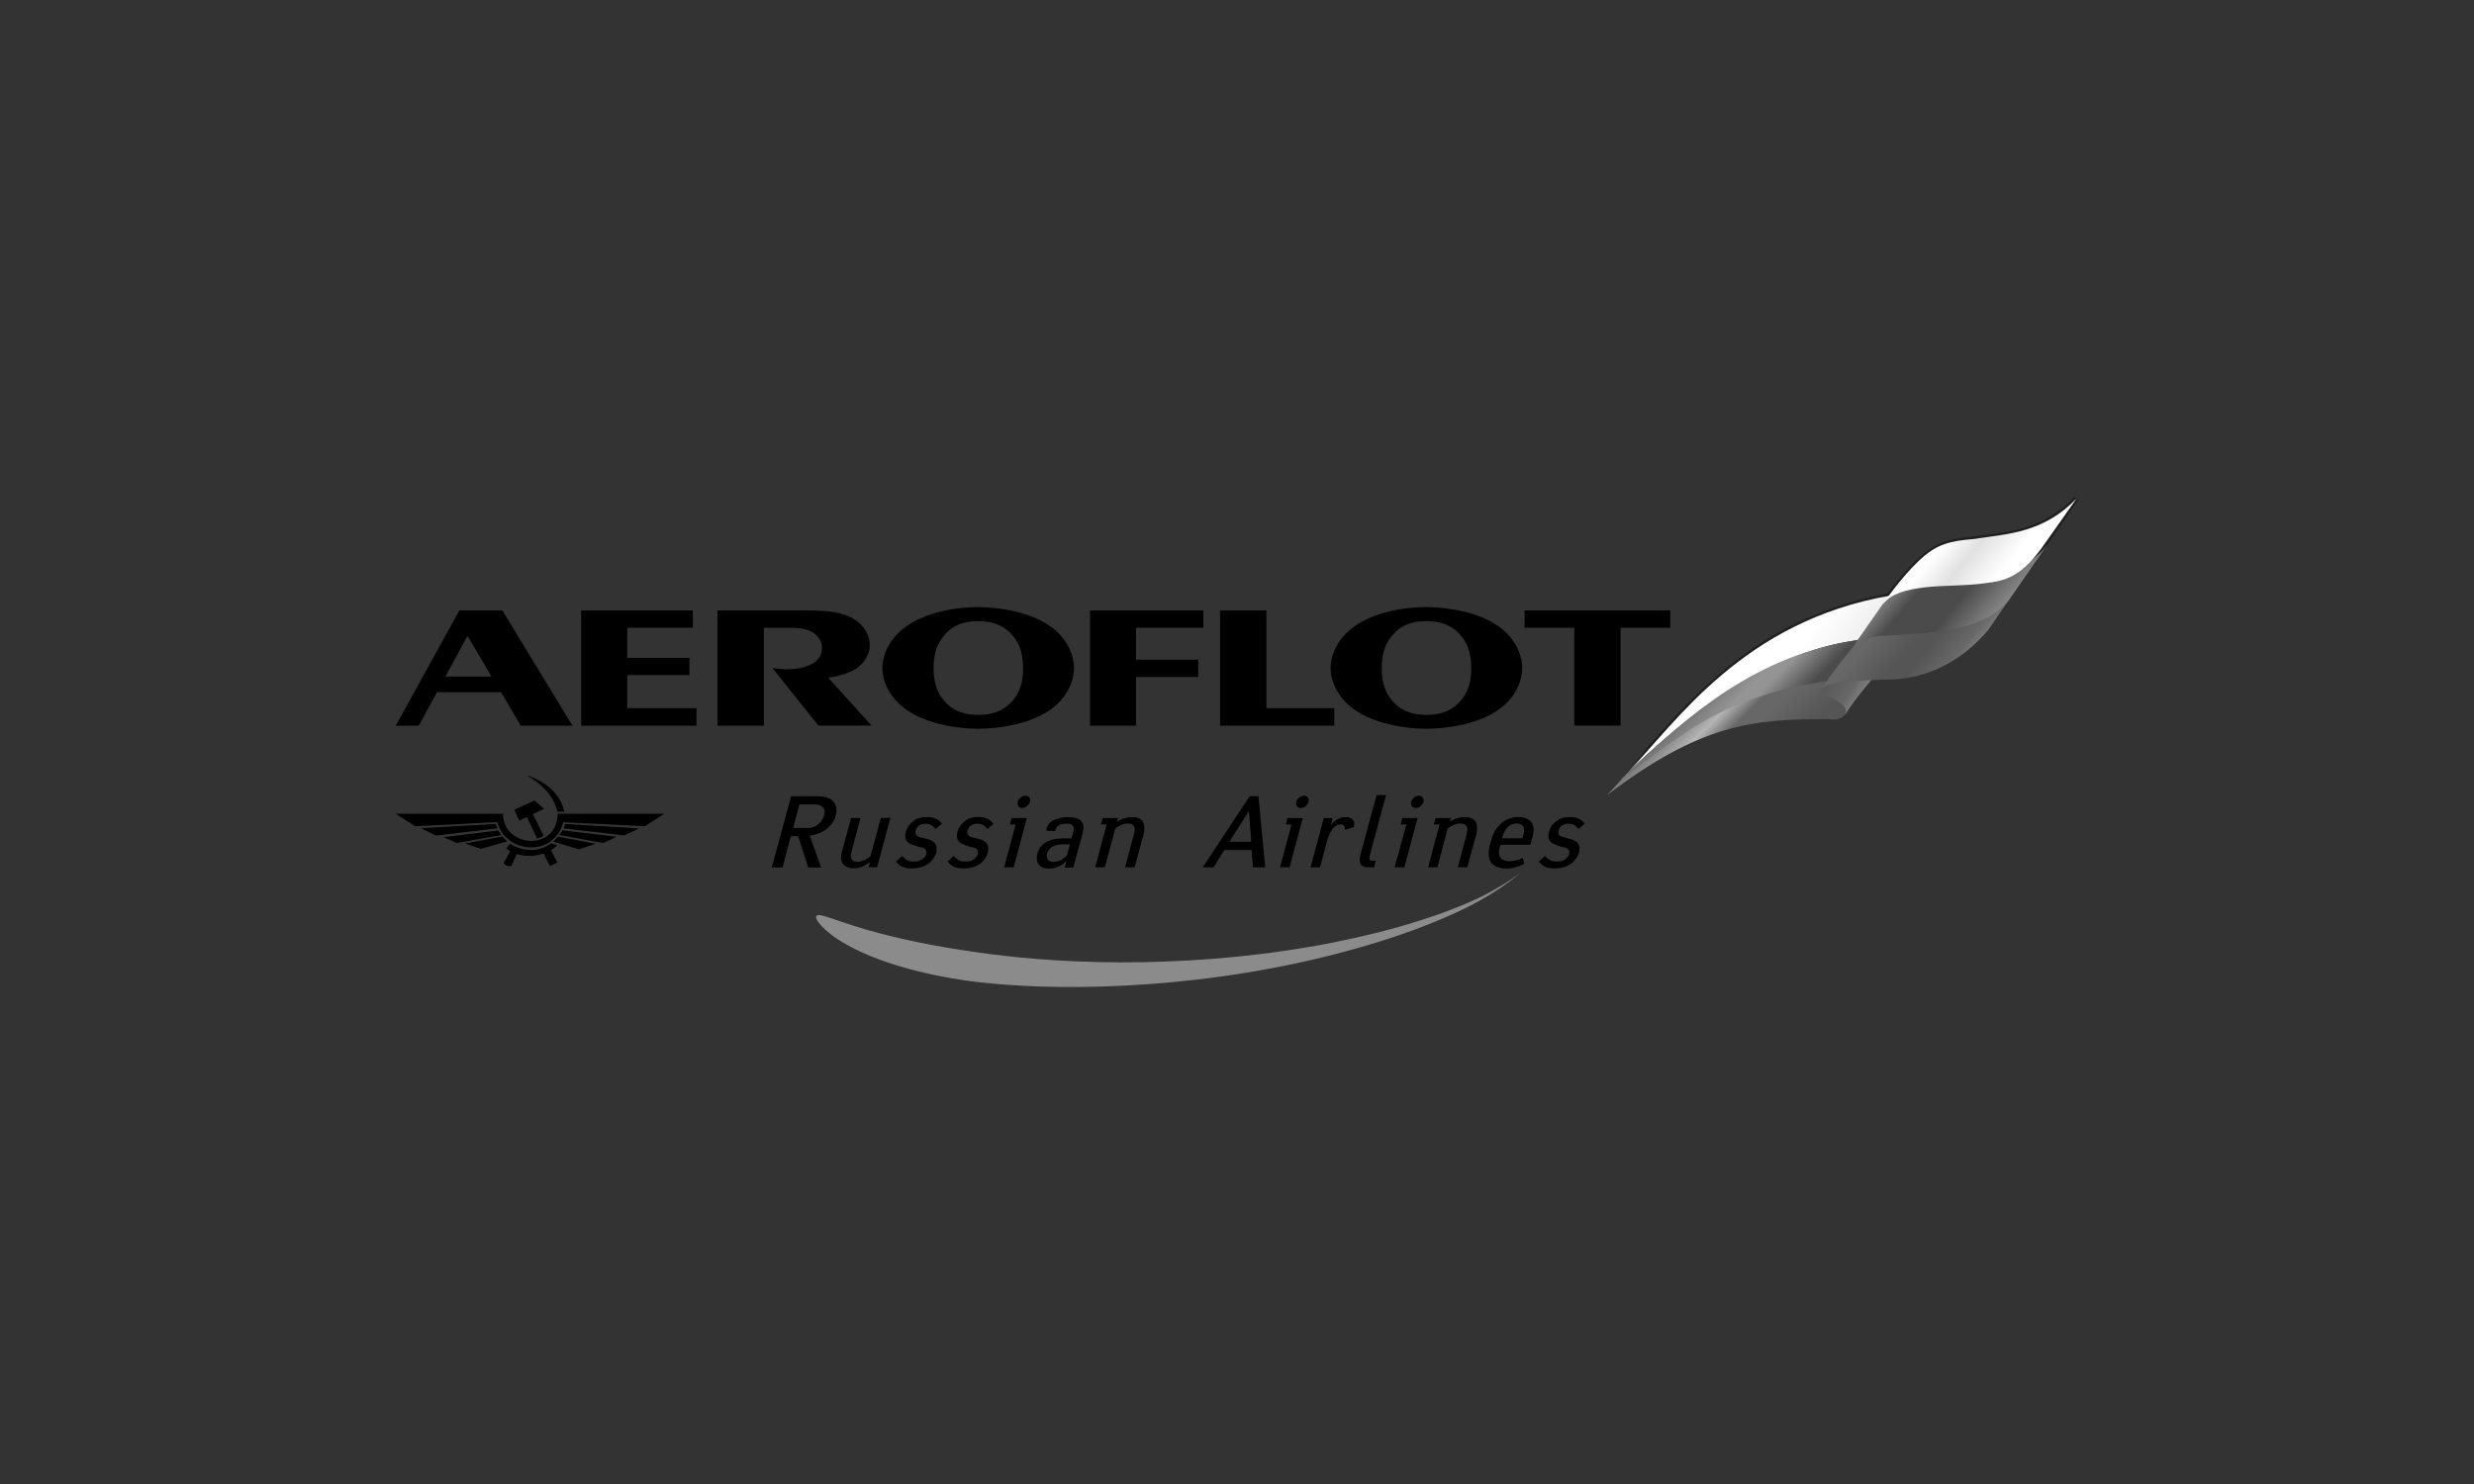 <?xml version="1.0" encoding="UTF-8"?>
<svg id="uuid-41ed4caf-e50e-4b6b-a147-7fdcb6617bab" data-name="uuid-d5bdb91e-7d18-48a2-856b-aff2aa85d167" xmlns="http://www.w3.org/2000/svg" xmlns:xlink="http://www.w3.org/1999/xlink" viewBox="0 0 250 150">
  <rect x="0" y="0" width="250" height="150" fill="#333333" stroke="none"/>
  <defs>
    <style>
      .uuid-85733336-0dbc-4968-9375-41567bd836b8 {
        fill: url(#uuid-d7bb140a-1aeb-4389-8526-75f5c98dec33);
      }

      .uuid-85733336-0dbc-4968-9375-41567bd836b8, .uuid-6c55cf8e-3ed5-4ffc-9752-c1f530ee01f3, .uuid-5c8c3dab-e3c2-497b-a77e-9cb6ffc7c336, .uuid-df7fc46c-8142-49fd-8302-dd256643009d, .uuid-05d8b72d-7a8b-4d39-b689-259ac7055008, .uuid-96f147ee-29e4-4d97-bbd1-1357ec6a5fb3, .uuid-39cca0c0-e602-47ba-aa41-9dc2250aedba, .uuid-1cae4511-c72e-444f-a53d-a69c1e844f22, .uuid-1271c557-2065-4655-964b-ada595819cb7, .uuid-8c578733-241a-4ac5-ab64-d08bfaf8c388 {
        stroke-width: 0px;
      }

      .uuid-6c55cf8e-3ed5-4ffc-9752-c1f530ee01f3 {
        fill: url(#uuid-c90aece1-02ae-46f3-a7c8-8daeb8f3ba23);
      }

      .uuid-5c8c3dab-e3c2-497b-a77e-9cb6ffc7c336 {
        fill: url(#uuid-9e6d95bb-67a9-4f7d-9f77-081294a41840);
      }

      .uuid-df7fc46c-8142-49fd-8302-dd256643009d {
        fill: url(#uuid-17fa11fc-89a0-4308-a57f-8cdb35e91789);
      }

      .uuid-05d8b72d-7a8b-4d39-b689-259ac7055008 {
        fill: url(#uuid-cbec2e39-48ab-4bc3-9743-46b5309ed4e6);
      }

      .uuid-39cca0c0-e602-47ba-aa41-9dc2250aedba {
        fill: #202020;
      }

      .uuid-1cae4511-c72e-444f-a53d-a69c1e844f22 {
        fill: #8b8b8b;
      }

      .uuid-1271c557-2065-4655-964b-ada595819cb7 {
        fill: url(#uuid-0b465406-a3af-4c25-a378-871608919357);
      }

      .uuid-8c578733-241a-4ac5-ab64-d08bfaf8c388 {
        fill: url(#uuid-4fb1d501-ac61-40f2-b52d-4a938c645821);
      }
    </style>
    <linearGradient id="uuid-17fa11fc-89a0-4308-a57f-8cdb35e91789" x1="-423.2" y1="543.65" x2="-422.53" y2="543.65" gradientTransform="translate(-1726.7 16117.92) rotate(44.63) scale(23.46 -23.46)" gradientUnits="userSpaceOnUse">
      <stop offset="0" stop-color="#555"/>
      <stop offset=".3" stop-color="#676767"/>
      <stop offset=".33" stop-color="#676767"/>
      <stop offset=".53" stop-color="#b5b5b5"/>
      <stop offset=".65" stop-color="#676767"/>
      <stop offset=".75" stop-color="#676767"/>
      <stop offset="1" stop-color="#555"/>
    </linearGradient>
    <linearGradient id="uuid-0b465406-a3af-4c25-a378-871608919357" x1="-444.75" y1="547.71" x2="-444.08" y2="547.71" gradientTransform="translate(2049.63 35123.56) rotate(36) scale(49.77 -49.77)" gradientUnits="userSpaceOnUse">
      <stop offset="0" stop-color="#fff"/>
      <stop offset=".34" stop-color="#fff"/>
      <stop offset=".54" stop-color="#fff"/>
      <stop offset=".91" stop-color="#d3d3d3"/>
      <stop offset="1" stop-color="#d3d3d3"/>
    </linearGradient>
    <linearGradient id="uuid-c90aece1-02ae-46f3-a7c8-8daeb8f3ba23" x1="-432.93" y1="546.85" x2="-432.27" y2="546.85" gradientTransform="translate(-2214.36 21786.83) rotate(44.63) scale(31.33 -31.33)" gradientUnits="userSpaceOnUse">
      <stop offset="0" stop-color="#4b4b4b"/>
      <stop offset=".13" stop-color="#4b4b4b"/>
      <stop offset=".4" stop-color="#949494"/>
      <stop offset=".46" stop-color="#949494"/>
      <stop offset=".61" stop-color="#4b4b4b"/>
      <stop offset=".64" stop-color="#4b4b4b"/>
      <stop offset=".92" stop-color="#4b4b4b"/>
      <stop offset="1" stop-color="#4b4b4b"/>
    </linearGradient>
    <linearGradient id="uuid-cbec2e39-48ab-4bc3-9743-46b5309ed4e6" x1="-385.26" y1="511.78" x2="-384.6" y2="511.78" gradientTransform="translate(661.31 6937.78) rotate(33) scale(10.75 -10.75)" gradientUnits="userSpaceOnUse">
      <stop offset="0" stop-color="#555"/>
      <stop offset=".45" stop-color="#676767"/>
      <stop offset="1" stop-color="#b5b5b5"/>
    </linearGradient>
    <linearGradient id="uuid-9e6d95bb-67a9-4f7d-9f77-081294a41840" x1="-435.11" y1="544.54" x2="-434.44" y2="544.54" gradientTransform="translate(-253.71 22820.68) rotate(39.74) scale(32.67 -32.67)" gradientUnits="userSpaceOnUse">
      <stop offset="0" stop-color="#d6d6d6"/>
      <stop offset=".07" stop-color="#d6d6d6"/>
      <stop offset=".1" stop-color="#d6d6d6"/>
      <stop offset=".37" stop-color="#4b4b4b"/>
      <stop offset=".54" stop-color="#4b4b4b"/>
      <stop offset=".95" stop-color="#d6d6d6"/>
      <stop offset="1" stop-color="#d6d6d6"/>
    </linearGradient>
    <linearGradient id="uuid-4fb1d501-ac61-40f2-b52d-4a938c645821" x1="-433.26" y1="543.71" x2="-432.59" y2="543.71" gradientTransform="translate(-247.58 21284.85) rotate(39.74) scale(30.55 -30.55)" gradientUnits="userSpaceOnUse">
      <stop offset="0" stop-color="#fff"/>
      <stop offset=".17" stop-color="#fff"/>
      <stop offset=".25" stop-color="#fff"/>
      <stop offset=".39" stop-color="#e1e1e1"/>
      <stop offset=".56" stop-color="#fff"/>
      <stop offset=".7" stop-color="#fff"/>
      <stop offset="1" stop-color="#fff"/>
    </linearGradient>
    <linearGradient id="uuid-d7bb140a-1aeb-4389-8526-75f5c98dec33" x1="-430.17" y1="542.5" x2="-429.5" y2="542.5" gradientTransform="translate(-255.45 19135.58) rotate(39.74) scale(27.56 -27.56)" gradientUnits="userSpaceOnUse">
      <stop offset="0" stop-color="#b5b5b5"/>
      <stop offset=".06" stop-color="#b5b5b5"/>
      <stop offset=".21" stop-color="#676767"/>
      <stop offset=".28" stop-color="#676767"/>
      <stop offset=".47" stop-color="#555"/>
      <stop offset=".52" stop-color="#555"/>
      <stop offset=".55" stop-color="#555"/>
      <stop offset=".69" stop-color="#676767"/>
      <stop offset=".89" stop-color="#adadad"/>
      <stop offset="1" stop-color="#b5b5b5"/>
    </linearGradient>
  </defs>
  <path class="uuid-39cca0c0-e602-47ba-aa41-9dc2250aedba" d="M206.39,54.81c-2.22,3.2-3.76,3.66-5.68,3.89l-.77.07-2.6.15-3,.23c-1.23.16-2.15.38-2.92.84,1.01-1.29,2.54-3.2,3.84-4.11,1.38-.91,2.99-.99,3.99-1.14l.61-.07h.08l.85-.07c2.38-.31,5.06-.76,7.67-2.75-.92,1.37-2.07,2.97-2.07,2.97M188.52,63.12s-.84,1.22-1,1.37c-2.68.38-5.44,1.22-8.28,2.51-3.6,1.75-7.29,4.19-11.12,7.54,2.69-3.05,6.21-6.78,11.12-9.67,3.07-1.83,6.75-3.35,11.12-4.19-.31.3-1.84,2.43-1.84,2.43M209.61,50.24c-2.91,3.04-6.05,3.43-8.89,3.81l-1.4.19c-1.52.17-2.82.27-4.28,1.26-1.46.91-3.15,2.97-4.3,4.49-4.53.84-8.29,2.36-11.5,4.19-5.68,3.35-9.59,7.77-12.5,11.04l-2.84,3.5.53-.15c5.22-5.1,10.13-8.76,14.81-10.96,2.91-1.45,5.75-2.29,8.51-2.59h.08l2.99-4.12c.77-.76,1.92-1.07,3.61-1.22l3-.23,2.53-.15.85-.08c1.99-.31,3.68-.76,6.06-4.11l3.14-4.57-.39-.3h-.01Z"/>
  <path class="uuid-df7fc46c-8142-49fd-8302-dd256643009d" d="M164.2,78.42l-1.84,1.98c9.36-7.16,14.73-7.77,22.47-7.7.69.08,1.38.08,1.84-.83l2.3-3.35c-10.82.15-15.65,2.89-24.77,9.9"/>
  <path class="uuid-1271c557-2065-4655-964b-ada595819cb7" d="M164.69,77.84v.04c8.91-8.5,16.48-12.34,23.04-13.17.61-.76,2.63-3.59,3.25-4.5-14.82,2.57-21.62,12.82-26.28,17.63"/>
  <path class="uuid-6c55cf8e-3ed5-4ffc-9752-c1f530ee01f3" d="M164.65,77.89c-.12.12-.42.48-.7.76-.09.08-.24.29-.25.3,1.72-1.42,5.23-4.2,8.44-6.02,3.19-1.81,7.09-3.32,12.62-4.11.54-.61,2.19-2.91,2.96-4.13-10.21,1.52-16.92,7.48-23.06,13.2"/>
  <path class="uuid-05d8b72d-7a8b-4d39-b689-259ac7055008" d="M184.14,69.58c-.31.83.15.46,1.54,1.3,1.08.68.84.99.76,1.37,1-1.6,2.91-3.81,2.91-3.81-.48-.17-.99-.24-1.51-.24-1.78,0-3.53.85-3.71,1.39"/>
  <path class="uuid-5c8c3dab-e3c2-497b-a77e-9cb6ffc7c336" d="M194.5,59.23c-2.15.23-3.45.83-4.3,1.9l-2.88,4.14c.69-.61,2.57-.94,4.64-.94h.53c.31,0,.62-.07.92-.07,2.99-.07,7.06-.53,9.52-3.5l3.57-5.15.39-.58c-3.14,4.26-10.17,3.82-12.4,4.2"/>
  <path class="uuid-8c578733-241a-4ac5-ab64-d08bfaf8c388" d="M199.86,54.43c-.92.16-2.99.08-4.68,1.22-1.76,1.14-3.9,3.93-4.9,5.38.93-1.07,2.3-1.42,4.14-1.65,1.85-.23,4.45-.15,6.37-.46,1.84-.22,3.53-.61,5.83-3.96l3.22-4.57c-3.3,3.43-6.9,3.57-9.98,4.03"/>
  <path class="uuid-85733336-0dbc-4968-9375-41567bd836b8" d="M196.18,63.79c-2.22.31-4.76.39-5.52.46-1.22,0-2.92.46-3.37,1.07-1.46,1.83-2.76,3.5-3.15,4.26.85-.84,3.69-.76,7.14-.91s6.9-1.75,9.66-5.03l2.09-3.06c-1.38,1.9-3.86,2.75-6.85,3.21"/>
  <path class="uuid-96f147ee-29e4-4d97-bbd1-1357ec6a5fb3" d="M50.25,83.72c-.06-.14-.11-.29-.16-.44l-7.55.44,1.53.74,6.19-.74h-.01ZM51.28,85.05c-.07-.05-.13-.11-.19-.16-.13-.11-.25-.22-.32-.34l-3.78.71,1.61.54,2.68-.76h0ZM54.27,84.75c.18-.03.45-.13.66-.29l-1.09-2.17,1.14-.54-.96-.83-.39.17-1.66.76.49,1.09.79-.35,1.03,2.17h-.01,0ZM56.13,80.22c.42.5.73,1.11.89,1.81h-.69c-.05-.21-.11-.42-.2-.61-.46-1.22-1.41-2.09-2.5-2.81-.15-.09-.28-.18-.42-.26.14.05.27.1.42.15.99.4,1.88.95,2.5,1.72M56.13,86.8l.21.38-.21.1-.56.26-.64-1.27c-.4.14-.85.22-1.3.24-.48.02-.98-.05-1.42-.19l-.54,1.22c-.18,0-.42,0-.58-.11-.08-.05-.16-.13-.19-.24l.19-.32.47-.83c-.15-.1-.28-.16-.41-.29l.39-.46c.66.4,1.38.62,2.09.62.71.02,1.41-.21,2.07-.67l.43.13.18.07c-.06.05-.11.09-.18.14-.13.13-.24.26-.45.37l.45.87s0-.02,0-.02ZM65.15,83.52l1.99-1.27h-10.8c0,.45-.07.84-.21,1.17-.41,1.08-1.46,1.59-2.5,1.58-1.03-.03-2.07-.56-2.54-1.54-.16-.36-.26-.74-.26-1.21h-10.84l1.98,1.27,8.28-.43c.16.59.45,1.11.84,1.48.66.7,1.6,1.08,2.54,1.08.92.02,1.85-.32,2.5-1.06.36-.39.63-.88.79-1.48l8.23.4h0ZM64.6,83.73l-1.53.71-6.1-.71c.05-.14.1-.29.14-.44,0,0,7.49.44,7.49.44ZM60.18,85.29l-1.68.56-2.38-.72-.2-.07c.08-.06.14-.12.2-.21.1-.08.18-.19.28-.28l3.78.71h0ZM60.98,85.2l1.33-.62-5.49-.65c-.05.18-.19.32-.29.47l4.45.81h0ZM46.15,85.2l-1.33-.58,5.53-.67c.1.16.19.3.31.45l-4.5.81h-.01Z"/>
  <path class="uuid-1cae4511-c72e-444f-a53d-a69c1e844f22" d="M97.7,96.1c2.49.4,7.26,1.01,13.11,1.14,5.83.15,12.69-.19,19.17-1.16,6.48-.94,12.55-2.52,16.87-4.22,4.35-1.64,6.78-3.63,6.77-3.64.02,0-2.51,2.32-7.11,4.3-4.55,2.05-10.99,4.02-17.76,5.3-6.77,1.31-13.86,1.9-19.64,1.94-5.77.07-10.26-.45-11.83-.7-5.43-.81-9.38-2.24-11.78-3.61-2.43-1.38-3.24-2.64-2.99-2.88.27-.29,1.48.3,3.93,1.06,2.45.77,6.19,1.73,11.28,2.48"/>
  <path class="uuid-96f147ee-29e4-4d97-bbd1-1357ec6a5fb3" d="M70.38,73.35v-1.77h-6.99v-3.34h6.28v-1.75h-6.28v-3.04h6.62v-1.75h-11.28v11.65s11.65,0,11.65,0Z"/>
  <path class="uuid-96f147ee-29e4-4d97-bbd1-1357ec6a5fb3" d="M77.19,73.35v-9.89h2.74c.83,0,1.6.06,2.3.53.51.36.83.88.83,1.52,0,.53-.19,1.09-.9,1.53-.92.6-2.52.68-3.53.56l-.57-.07,4.64,5.81h5.38l-4.4-4.85c.79-.08,2.05-.4,2.82-.89.92-.62,1.39-1.54,1.39-2.4,0-.96-.52-2-1.69-2.69-1.39-.79-3.29-.81-5.04-.81h-8.66v11.65h4.69Z"/>
  <path class="uuid-96f147ee-29e4-4d97-bbd1-1357ec6a5fb3" d="M114.8,73.35v-4.92h6.28v-1.75h-6.28v-3.23h6.8v-1.75h-11.45v11.65s4.65,0,4.65,0Z"/>
  <path class="uuid-96f147ee-29e4-4d97-bbd1-1357ec6a5fb3" d="M127.97,61.7h-4.68v11.65h11.54v-1.77h-6.86v-9.88Z"/>
  <path class="uuid-96f147ee-29e4-4d97-bbd1-1357ec6a5fb3" d="M154.06,63.45h5.02v9.89h4.68v-9.89h5.02v-1.75h-14.72s0,1.75,0,1.75Z"/>
  <path class="uuid-96f147ee-29e4-4d97-bbd1-1357ec6a5fb3" d="M144.14,72.26c-1.16,0-2.52-.26-3.53-1.52-.83-1.02-.98-2.2-.98-3.2s.15-2.2.98-3.22c1.01-1.29,2.37-1.54,3.53-1.54s2.52.26,3.54,1.54c.84,1.02.99,2.18.99,3.22s-.15,2.18-.99,3.2c-1.02,1.26-2.37,1.52-3.54,1.52M144.14,61.36c-2.18,0-5.23.49-7.29,1.96-1.63,1.16-2.39,2.8-2.39,4.21s.77,3.04,2.39,4.19c2.05,1.45,5.11,1.94,7.29,1.94s5.26-.49,7.31-1.94c1.63-1.15,2.37-2.8,2.37-4.19s-.75-3.06-2.37-4.21c-2.05-1.47-5.13-1.94-7.31-1.96"/>
  <path class="uuid-96f147ee-29e4-4d97-bbd1-1357ec6a5fb3" d="M98.85,72.26c-1.15,0-2.52-.26-3.52-1.52-.83-1.02-.99-2.2-.99-3.2s.15-2.2.99-3.22c1-1.29,2.37-1.54,3.52-1.54s2.52.26,3.55,1.54c.83,1.02.98,2.18.98,3.22s-.15,2.18-.98,3.2c-1.03,1.26-2.38,1.52-3.55,1.52M98.85,61.36c-2.18,0-5.23.49-7.28,1.96-1.63,1.16-2.4,2.8-2.4,4.21s.77,3.04,2.4,4.19c2.05,1.45,5.11,1.94,7.28,1.94s5.26-.49,7.31-1.94c1.62-1.15,2.37-2.8,2.37-4.19s-.75-3.06-2.37-4.21c-2.05-1.47-5.13-1.94-7.31-1.96"/>
  <path class="uuid-96f147ee-29e4-4d97-bbd1-1357ec6a5fb3" d="M45.01,68.39l2.2-4.06h.07l2.39,4.06h-4.66ZM42.32,73.35l1.84-3.38h6.47l1.99,3.38h5.23l-7.09-11.65h-4.34l-6.43,11.65h2.33Z"/>
  <path class="uuid-96f147ee-29e4-4d97-bbd1-1357ec6a5fb3" d="M89.01,82.68l-1.04,3.83c-.13.15-.33.28-.51.38-.28.15-.56.23-.81.23s-.48-.1-.58-.26c-.08-.13-.15-.33-.05-.69l.94-3.49h-.96l-.91,3.36c-.08.31-.2.84.07,1.24.15.23.48.48,1.16.48.28,0,.56-.05.92-.2.23-.13.48-.28.68-.43l-.15.53h.86l1.35-4.99h-.97,0Z"/>
  <path class="uuid-96f147ee-29e4-4d97-bbd1-1357ec6a5fb3" d="M95.18,83.26c-.23-.3-.51-.46-.56-.48-.32-.17-.68-.2-.99-.2-.33,0-.73.03-1.19.3-.33.24-.74.59-.89,1.17-.13.43-.08.76.07.96.18.23.48.35.74.43l.48.16c.25.05.51.05.66.25.08.1.16.23.11.48-.08.22-.23.38-.36.48-.18.16-.48.28-.91.28-.28,0-.51-.05-.73-.18-.2-.15-.36-.28-.43-.4l-.64.58c.46.6,1.02.69,1.57.69.38,0,1.14-.05,1.77-.53.35-.3.61-.69.71-1.01.05-.26.1-.63-.03-.86-.18-.35-.58-.51-.81-.56l-.36-.1c-.45-.1-.66-.15-.76-.28-.1-.07-.18-.23-.1-.53.05-.13.15-.33.35-.48.25-.15.49-.17.66-.17.23,0,.43.05.61.17.15.1.28.23.38.36l.63-.51s.02-.02.02-.02Z"/>
  <path class="uuid-96f147ee-29e4-4d97-bbd1-1357ec6a5fb3" d="M100.37,83.26c-.21-.3-.48-.46-.56-.48-.3-.17-.66-.2-.96-.2-.35,0-.73.03-1.19.3-.33.24-.73.59-.91,1.17-.1.43-.05.76.1.96.18.23.51.35.74.43l.45.16c.25.05.51.05.69.25.08.1.15.23.08.48-.08.22-.23.38-.33.48-.18.16-.48.28-.91.28-.28,0-.5-.05-.76-.18-.21-.15-.33-.28-.43-.4l-.63.58c.49.6,1.04.69,1.6.69.38,0,1.14-.05,1.77-.53.35-.3.61-.69.68-1.01.08-.26.1-.63-.02-.86-.15-.35-.56-.51-.81-.56l-.36-.1c-.43-.1-.63-.15-.73-.28-.1-.07-.17-.23-.1-.53.05-.13.13-.33.35-.48.23-.15.48-.17.63-.17.26,0,.46.05.64.17.15.1.28.23.38.36l.61-.51-.02-.02Z"/>
  <path class="uuid-96f147ee-29e4-4d97-bbd1-1357ec6a5fb3" d="M102.84,81.04c-.08.35.13.63.46.63.36,0,.68-.28.78-.63.1-.33-.1-.61-.46-.61-.33,0-.68.28-.78.61M102.23,82.69l-.18.65h.58l-1.16,4.33h.96l1.34-4.99h-1.54Z"/>
  <path class="uuid-96f147ee-29e4-4d97-bbd1-1357ec6a5fb3" d="M111.64,87.67l1.07-3.93c.33-.28.84-.51,1.29-.51.33,0,.51.12.58.28.15.23.08.6.02.76l-.91,3.4h.96l.91-3.32c.1-.41.15-.89-.07-1.29-.2-.33-.58-.48-1.12-.48-.33,0-.88.08-1.5.48l.1-.38h-1.55l-.17.65h.58l-1.16,4.33h.97Z"/>
  <path class="uuid-96f147ee-29e4-4d97-bbd1-1357ec6a5fb3" d="M81.75,83.69h-1.6l.63-2.38h1.45c.15,0,.63,0,.89.26.15.15.28.4.17.81-.1.38-.31.69-.61.94-.33.25-.69.36-.94.38M79.94,80.49l-1.95,7.19h1.09l.84-3.16h.73l1.02,3.16h1.31l-1.16-3.22c.53-.05,1.25-.3,1.67-.64.48-.35.84-.86.96-1.39.15-.51.08-1.04-.22-1.39-.41-.51-1.22-.56-1.8-.56h-2.49,0Z"/>
  <path class="uuid-96f147ee-29e4-4d97-bbd1-1357ec6a5fb3" d="M106.95,87.04c-.15.05-.3.08-.46.08-.2,0-.46-.02-.6-.23-.13-.18-.16-.36-.08-.61.05-.2.15-.4.4-.61.15-.1.35-.23.74-.28.13-.03.28-.05.46-.05h.71l-.28,1.06c-.15.2-.31.33-.49.46-.15.08-.28.16-.4.18M106.95,84.76c-1.01.1-1.85.51-2.13,1.55-.03.12-.05.22-.05.33v.18c.02.56.4.97,1.24.97.3,0,.6-.05.94-.19.03,0,.05-.02.1-.04.33-.15.58-.41.66-.48h.05l-.17.61h.86l.89-3.22c.13-.51.25-1.01-.03-1.4-.23-.35-.81-.48-1.26-.48s-.81.05-1.09.13c-.89.22-1.22.76-1.24,1.24l.89.05c.07-.25.17-.43.35-.56.2-.15.51-.2.89-.2.21,0,.46.02.55.2.16.18.1.43.05.66l-.18.63h-.71c-.21,0-.43,0-.61.03"/>
  <path class="uuid-96f147ee-29e4-4d97-bbd1-1357ec6a5fb3" d="M130.99,81.04c-.08.35.12.63.46.63s.68-.28.78-.63c.11-.33-.1-.61-.46-.61-.33,0-.69.28-.78.61M130.1,82.69l-.17.65h.58l-1.17,4.33h.97l1.34-4.99h-1.55Z"/>
  <path class="uuid-96f147ee-29e4-4d97-bbd1-1357ec6a5fb3" d="M133.77,82.68l-1.34,4.99h.96l.76-2.86c.13-.33.25-.66.43-.91.3-.48.66-.56.86-.56.13,0,.28.02.38.13.07.08.1.22.1.41l.86-.26c.17-.5,0-.79-.3-.93-.16-.08-.33-.1-.51-.1-.56,0-1.11.3-1.5.83l.2-.73h-.91.01Z"/>
  <path class="uuid-96f147ee-29e4-4d97-bbd1-1357ec6a5fb3" d="M139.1,80.37l-1.6,5.93c-.12.46-.35,1.37.79,1.37h.56l.17-.66h-.28c-.48,0-.36-.41-.33-.51l1.65-6.13h-.97s.01,0,.01,0Z"/>
  <path class="uuid-96f147ee-29e4-4d97-bbd1-1357ec6a5fb3" d="M142.59,81.04c-.08.35.13.63.46.63.36,0,.69-.28.79-.63.08-.33-.13-.61-.45-.61-.36,0-.69.28-.79.61M141.71,82.69l-.17.65h.58l-1.2,4.33h.99l1.34-4.99h-1.55.01Z"/>
  <path class="uuid-96f147ee-29e4-4d97-bbd1-1357ec6a5fb3" d="M145.25,87.67l1.04-3.93c.35-.28.86-.51,1.32-.51.33,0,.51.12.58.28.18.23.05.6.03.76l-.91,3.4h.96l.91-3.32c.1-.41.15-.89-.07-1.29-.2-.33-.59-.48-1.11-.48-.36,0-.86.08-1.49.48l.1-.38h-1.54l-.18.65h.58l-1.16,4.33h.96-.02Z"/>
  <path class="uuid-96f147ee-29e4-4d97-bbd1-1357ec6a5fb3" d="M160.12,83.26c-.2-.3-.45-.46-.53-.48-.33-.17-.65-.2-.96-.2-.36,0-.74.03-1.19.3-.36.24-.76.59-.91,1.17-.13.43-.05.76.09.96.15.23.49.35.71.43l.48.16c.25.05.51.05.65.25.11.1.16.23.11.48-.07.22-.23.38-.36.48-.15.16-.46.28-.91.28-.28,0-.48-.05-.74-.18-.2-.15-.35-.28-.43-.4l-.63.58c.46.6,1.02.69,1.57.69.4,0,1.14-.05,1.77-.53.36-.3.6-.69.71-1.01.07-.26.1-.63-.02-.86-.15-.35-.59-.51-.81-.56l-.36-.1c-.42-.1-.63-.15-.76-.28-.08-.07-.18-.23-.1-.53.05-.13.12-.33.36-.48.25-.15.5-.17.66-.17.25,0,.43.05.63.17.13.1.25.23.36.36l.61-.51v-.02Z"/>
  <path class="uuid-96f147ee-29e4-4d97-bbd1-1357ec6a5fb3" d="M124.23,85.08l1.95-3.06h.03l.23,3.06h-2.21ZM121.54,87.67h1.09l1.09-1.75h2.76l.13,1.75h1.24l-.68-7.19h-.89s-4.74,7.19-4.74,7.19Z"/>
  <path class="uuid-96f147ee-29e4-4d97-bbd1-1357ec6a5fb3" d="M151.79,84.73l.05-.23c.1-.26.23-.66.56-.94.21-.21.54-.33.84-.33.26,0,.51.08.63.23.23.3.12.74.03,1.07l-.05.2s-2.06,0-2.06,0ZM151.64,85.39h3.01l.08-.33c.2-.66.4-1.34.05-1.9-.31-.48-.91-.58-1.35-.58-.64,0-1.26.23-1.75.66-.66.58-.94,1.37-1.09,2.03-.15.54-.31,1.34.1,1.93.38.5,1.07.59,1.54.59.39,0,.75-.06,1.12-.19.2-.07.45-.17.68-.3l-.15-.58c-.23.1-.41.18-.66.24-.24.04-.46.1-.71.1-.38,0-.71-.13-.88-.35-.28-.33-.15-.84-.08-1.09l.08-.2v-.03h0Z"/>
</svg>